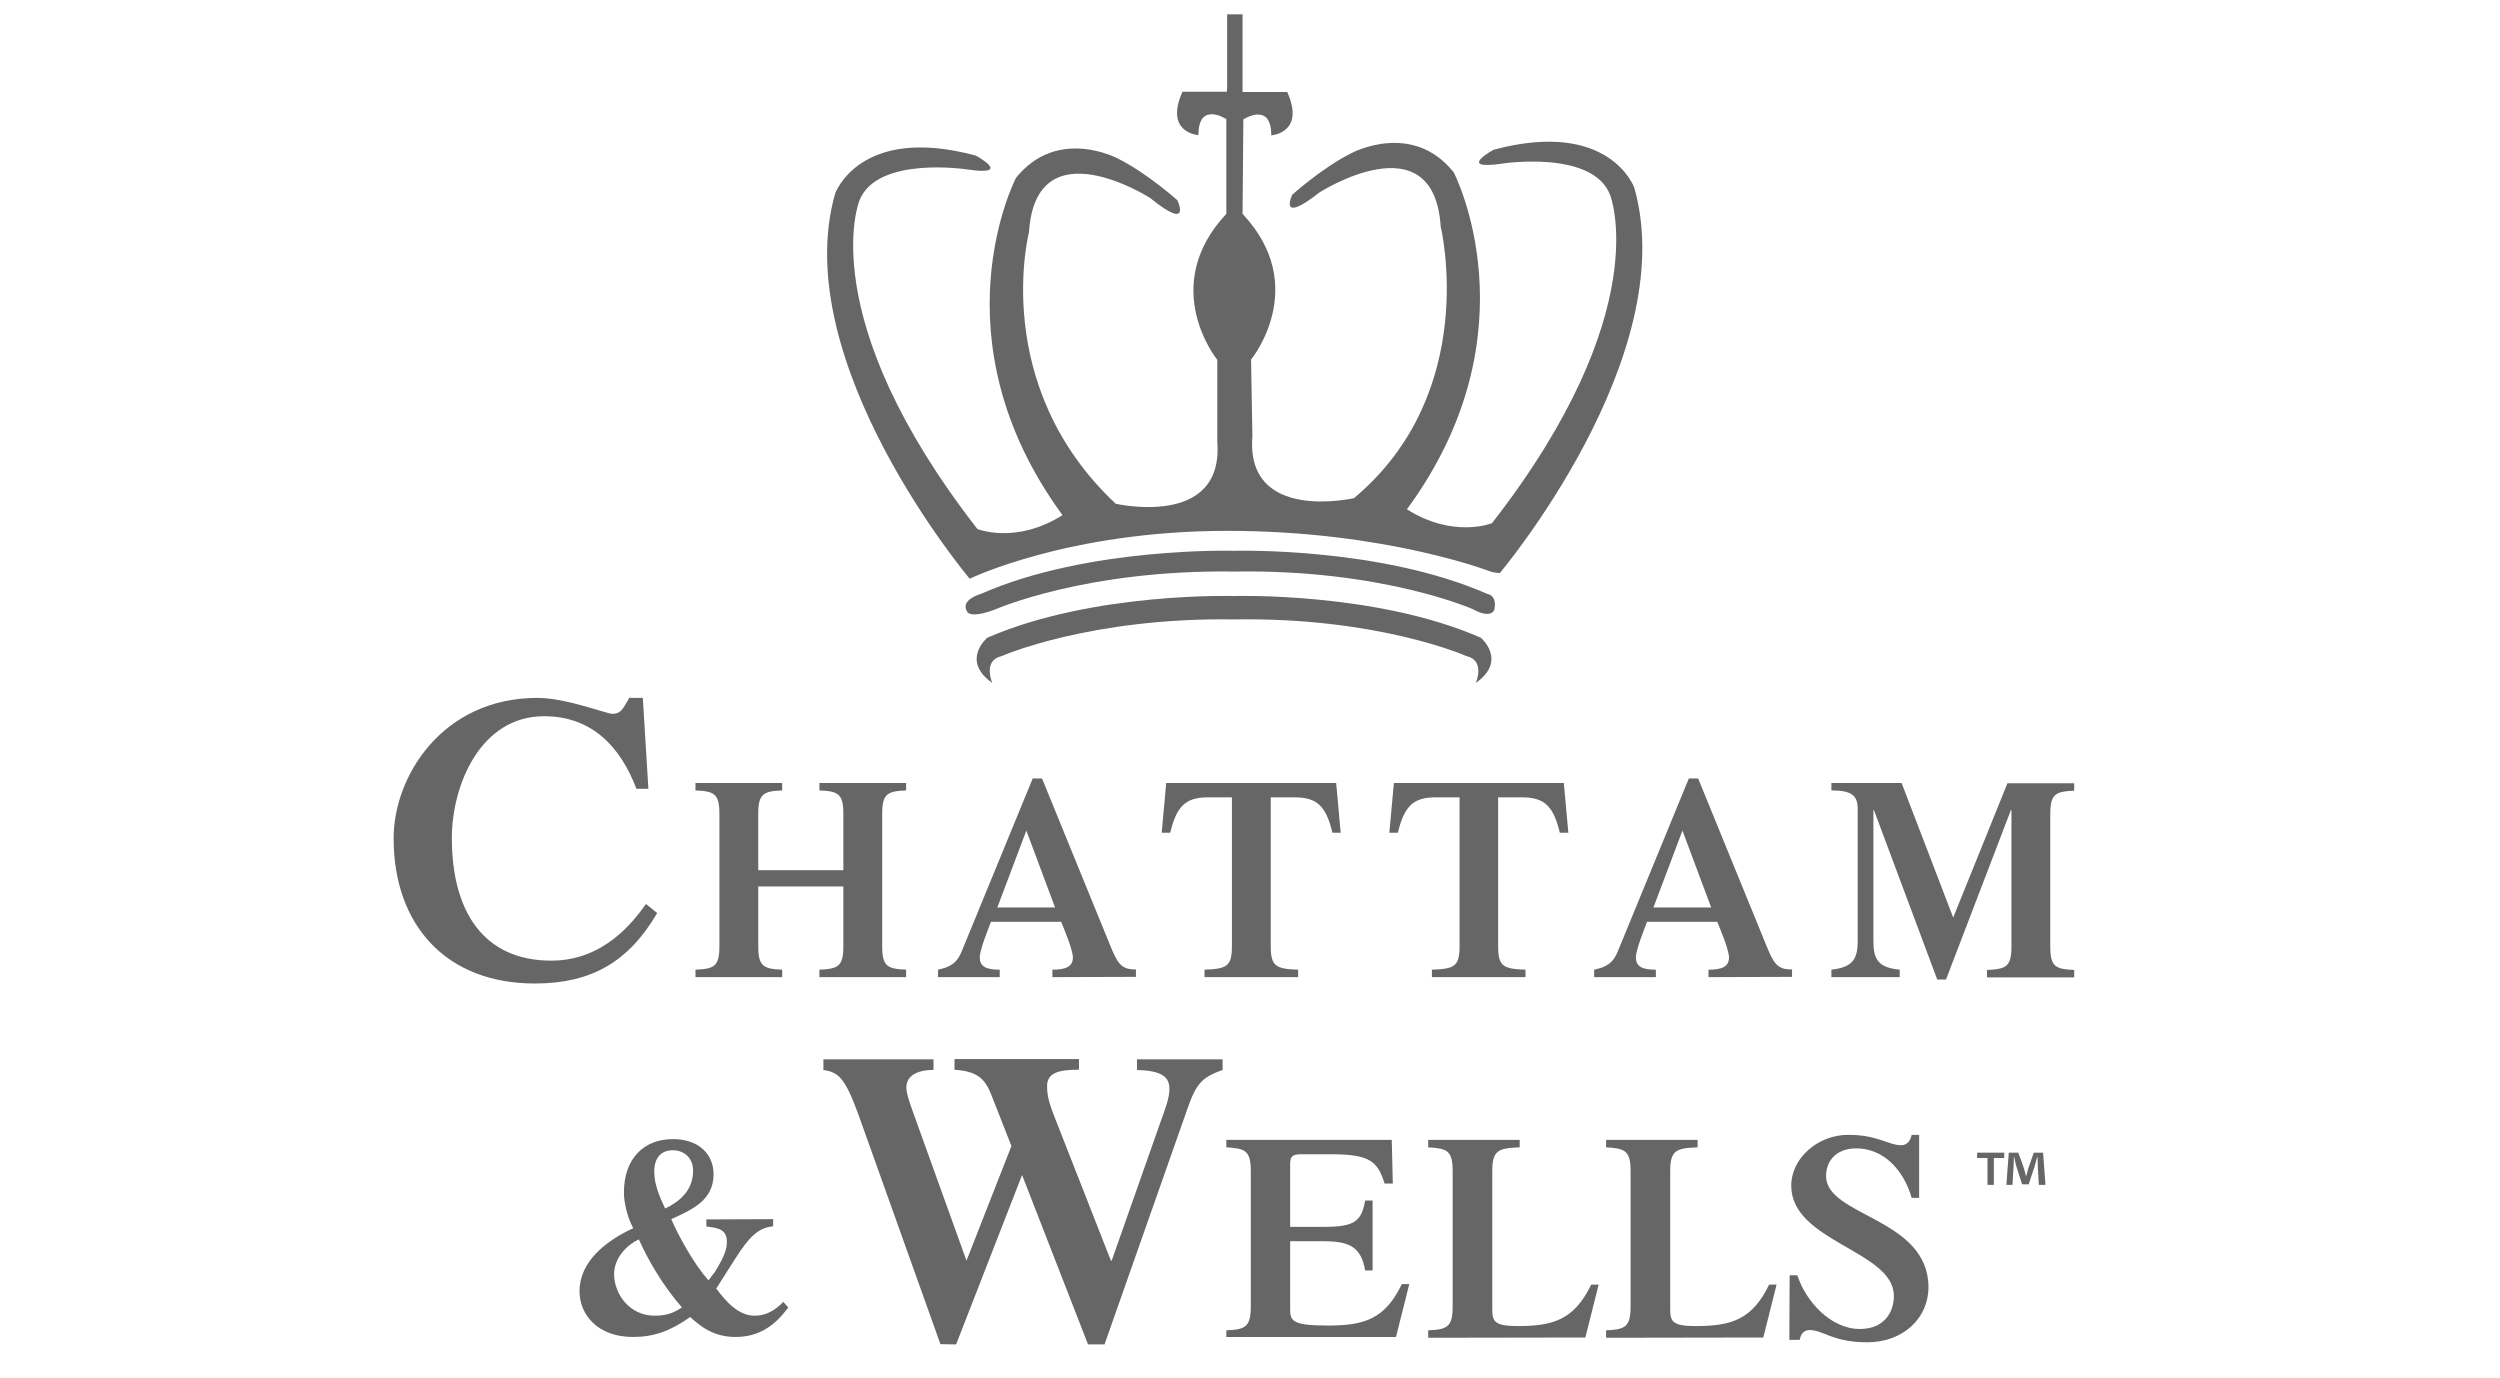 <?xml version="1.0" encoding="utf-8"?>
<!-- Generator: Adobe Illustrator 26.0.1, SVG Export Plug-In . SVG Version: 6.00 Build 0)  -->
<svg version="1.1" id="layer" xmlns="http://www.w3.org/2000/svg" xmlns:xlink="http://www.w3.org/1999/xlink" x="0px" y="0px"
	 viewBox="0 0 940 518" style="enable-background:new 0 0 940 518;" xml:space="preserve">
<style type="text/css">
	.st0{fill:#666666;}
</style>
<g>
	<path class="st0" d="M461.4,32.9V5.4h5.8v29.2H484c6.9,15.4-6,16.3-6,16.3c0-12.9-10.5-6-10.5-6l-0.3,35.5
		c25.7,27.4,3.2,54.8,3.2,54.8l0.5,28.9c-2.6,32.6,38.2,23.2,38.2,23.2c47.8-40,32.6-102.1,32.6-102.1
		c-2.6-40.3-45.5-12.9-45.5-12.9c-15.9,12.5-10.3,0.9-10.3,0.9s11.5-10.3,22.2-15.6c0,0,22.9-12.4,38.5,7.2
		c0,0,31.3,60.1-17.6,126.7c17.6,11.1,32,5.2,32,5.2c62-79.7,44.4-123.4,44.4-123.4c-6.5-17-40.5-11.8-40.5-11.8
		c-17.6,2.6-3.3-5.2-3.3-5.2c43.7-11.7,52.9,14.3,52.9,14.3c18,63.5-50.6,144.9-50.6,144.9l-2.9-0.4c0,0-39.5-15.5-99.5-15.5
		s-96.9,18-96.9,18S296,136.2,314,72.8c0,0,9.2-26.1,52.9-14.3c0,0,14.4,7.8-3.3,5.2c0,0-34-5.2-40.5,11.8c0,0-17.6,43.7,44.4,123.4
		c0,0,14.4,5.9,32-5.2C350.7,127,382,66.9,382,66.9c15.7-19.6,38.5-7.2,38.5-7.2c10.8,5.4,22.2,15.6,22.2,15.6s5.7,12.1-10.3-0.9
		c0,0-42.9-27.4-45.5,12.9c0,0-14.9,57.5,32.6,102.1c0,0,40.7,9.4,38.2-23.2v-30.9c0,0-22.3-27.4,3.4-54.9V44.8c0,0-10.5-6.9-10.5,6
		c0,0-12.9-0.8-6-16.3h16.7L461.4,32.9"/>
	<path class="st0" d="M464.1,224.1c0,0,53.3-1.6,92.7,15.7c0,0,10.1,8.5-1.9,17c0,0,3.7-8.5-3.5-10.1c0,0-33-14.7-87.4-13.8
		c-54.3-0.8-87.4,13.8-87.4,13.8c-7.2,1.6-3.5,10.1-3.5,10.1c-12-8.5-1.9-17-1.9-17C410.9,222.5,464.1,224.1,464.1,224.1"/>
	<path class="st0" d="M553.9,229.1c0,0-33.9-15.1-89.8-14.2c-55.8-0.8-89.8,14.2-89.8,14.2c-9.9,3.8-10.7,0.8-10.7,0.8
		c-2.7-4.4,5.2-6.6,5.2-6.6c40.5-17.8,95.2-16.2,95.2-16.2s54.7-1.6,95.2,16.2c0,0,3.8,0.5,2.7,5.7C562.1,229.1,561,233,553.9,229.1
		"/>
	<path class="st0" d="M247.1,343.3c-10.7,18.3-24.7,26.5-46,26.5c-33.3,0-53.1-21.9-53.1-54.6c0-23.4,18.4-52.8,54.1-52.8
		c10.7,0,25.9,6,28.2,6c3,0,3.9-1.7,6.3-6h5.1l2.1,34.2h-4.5c-6-15.8-16.7-27.3-34.7-27.3c-24.1,0-34.7,26.1-34.7,45.8
		c0,27.6,11.9,46.1,37.4,46.1c19.9,0,30.9-14.8,35.6-21.3L247.1,343.3"/>
	<path class="st0" d="M285.1,333.3v22.5c0,7.6,2,8.5,9,8.8v2.8h-32.6v-2.8c7-0.3,9-1.2,9-8.8V306c0-7.6-2-8.5-9-8.8v-2.8h32.6v2.8
		c-7,0.3-9,1.2-9,8.8v21.2h32V306c0-7.6-2-8.5-9-8.8v-2.8h32.6v2.8c-7,0.3-9,1.2-9,8.8v49.8c0,7.6,2,8.5,9,8.8v2.8h-32.6v-2.8
		c7-0.3,9-1.2,9-8.8v-22.5H285.1"/>
	<path class="st0" d="M395.7,367.4v-2.8c5,0,7.7-1.1,7.7-4.6c0-3-3.5-11.1-4.4-13.4h-26.4c-0.9,2.4-4.2,10.4-4.2,13.4
		c0,3.5,2.5,4.6,7.5,4.6v2.8h-23.2v-2.8c4.6-1,7.1-2.4,8.9-6.9l26.7-65h3.5l25.6,62.7c2.8,6.9,4.2,9.2,9.7,9.1v2.8L395.7,367.4
		 M396.7,341.2l-10.8-28.9L375,341.2H396.7z"/>
	<path class="st0" d="M452.9,364.6c8.3-0.3,10.3-1.2,10.3-8.8v-56h-9c-8.5,0-11.8,3.4-14.2,13.3h-3.2l1.7-18.7h63.9l1.7,18.7H501
		c-2.4-9.9-5.7-13.3-14.2-13.3h-9v56c0,7.6,2,8.5,10.3,8.8v2.8h-35.2L452.9,364.6"/>
	<path class="st0" d="M538.5,364.6c8.3-0.3,10.3-1.2,10.3-8.8v-56h-9c-8.5,0-11.8,3.4-14.2,13.3h-3.2l1.7-18.7H588l1.7,18.7h-3.2
		c-2.4-9.9-5.7-13.3-14.2-13.3h-9v56c0,7.6,2,8.5,10.3,8.8v2.8h-35.2v-2.8"/>
	<path class="st0" d="M642.4,367.4v-2.8c5,0,7.7-1.1,7.7-4.6c0-3-3.5-11.1-4.4-13.4h-26.4c-0.9,2.4-4.2,10.4-4.2,13.4
		c0,3.5,2.5,4.6,7.5,4.6v2.8h-23.2v-2.8c4.6-1,7.1-2.4,8.9-6.9l26.7-65h3.5l25.6,62.7c2.8,6.9,4.2,9.2,9.7,9.1v2.8L642.4,367.4
		 M643.4,341.2l-10.8-28.9l-10.9,28.9H643.4z"/>
	<path class="st0" d="M754.8,294.5h25.1v2.8c-7,0.3-9,1.2-9,8.8v49.8c0,7.6,2,8.5,9,8.8v2.8h-32.8v-2.8c7.2-0.3,9.2-1.2,9.2-8.8
		v-51.3h-0.2l-24.4,63.7h-3.3l-23.8-63.7h-0.2v49.2c0,7.1,1.9,10,9.9,10.8v2.8h-25.7v-2.8c7.9-0.9,9.9-3.8,9.9-10.8v-49.6
		c0-5-2.1-7-9.9-7v-2.8H715l19.4,50.6L754.8,294.5"/>
	<path class="st0" d="M290.7,458.4v2.7c-5.7,0.5-9.1,4.1-14.4,12.4l-7,11c3.8,5,8.3,10.2,14.5,10.2c5.4,0,9-3.4,10.7-5.2l1.9,2.1
		c-4.8,6.5-10.7,11.1-19.8,11.1c-8.6,0-13.4-4.2-17.1-7.5c-7.3,5.2-13.6,7.5-21.5,7.5c-13.3,0-20.1-8.4-20.1-17.2
		c0-11.1,9.8-18.9,20.2-23.7c-2.4-4.4-3.5-10-3.5-13.4c0-13,7.7-20.1,18.4-20.1c10,0,15.3,5.9,15.3,13.2c0,9.8-8,13.3-15.9,16.9
		c2.4,5.7,8.6,17.1,14,23l2.5-3.3c3.8-6.2,4.4-8.7,4.4-11.3c0-4.4-3.2-5.2-7.7-5.6v-2.7L290.7,458.4 M246.1,494.7
		c5.3,0,7.8-1.5,10.3-3.1c-6.8-7.8-12.5-17.3-16.2-25.6c-4.1,1.9-9.3,6.6-9.3,13.2C231,486.7,236.8,494.7,246.1,494.7 M253,432.5
		c-4.5,0-7,2.9-7,8c0,4.9,2,9.5,4.1,13.9c5.3-2.5,10.5-6.8,10.5-14.1C260.7,435.5,257.3,432.5,253,432.5"/>
	<path class="st0" d="M353.6,505.4l-30.9-86.5c-5.1-13.9-7.5-15.7-13.1-16.6v-4H351v4c-7.1,0-10.2,2.8-10.2,6.6
		c0,2.6,1.4,6.2,3.7,12.6l18.9,52.5l16.9-43.1l-7.7-19.6c-2.5-6.2-5.7-8.5-13.7-9.1v-4h46.8v4c-7.7,0-12,1.2-12,6.2
		c0,4.3,1.2,7.5,3.4,13.1l20.6,52.5h0.3l18.2-51.7c1.8-5.1,3.5-9.1,3.5-12.9c0-4.9-3.5-6.8-12.2-7.1v-4h32.2v4
		c-7.9,2.8-10,5.2-13.4,15.1l-31,88.1h-6.2l-24.8-63.7l-24.8,63.7L353.6,505.4"/>
	<path class="st0" d="M461.1,503v-2.8c7.1-0.3,9.2-1.2,9.2-9v-50.8c0-7.8-2.1-8.6-9.2-9v-2.8h62.2l0.4,16.4h-3.1
		c-2.6-8.3-5.5-11-20-11h-11.3c-3.4,0-4.2,0.8-4.2,3.8v23.5h12.7c11.6,0,14.1-2.1,15.5-9.9h2.8v26.3h-2.8c-1.5-8.8-5.9-11-15.5-11
		h-12.7v25.7c0,4.5,1.3,6,14.4,6c13.4,0,21.3-2.4,27.6-15.6h2.8l-5,19.9h-63.8"/>
	<path class="st0" d="M537,503v-2.8c7.1-0.3,9.2-1.2,9.2-9v-50.8c0-7.8-2.1-8.6-9.2-9v-2.8h34.4v2.8c-8.2,0.3-10.3,1.2-10.3,9v52.2
		c0,4.5,1.3,6,9.6,6c13.4,0,21.2-2.4,27.6-15.6h2.8l-5,19.9L537,503"/>
	<path class="st0" d="M603.9,503v-2.8c7.1-0.3,9.2-1.2,9.2-9v-50.8c0-7.8-2.1-8.6-9.2-9v-2.8h34.4v2.8c-8.2,0.3-10.3,1.2-10.3,9
		v52.2c0,4.5,1.3,6,9.6,6c13.4,0,21.2-2.4,27.6-15.6h2.8l-5,19.9L603.9,503"/>
	<path class="st0" d="M672.9,479.5h2.9c3.2,9.9,12.6,20.2,23.5,20.2c9.4,0,12.8-6.6,12.8-12.4c0-17.1-38.6-20.3-38.6-41.5
		c0-10.3,10-19.1,21.4-19.1c11.2,0,15.1,3.9,20,3.9c2.1,0,3.4-1.6,3.9-3.9h2.8v23.7h-2.8c-3.1-10.7-10.7-18.6-20.8-18.6
		c-8.3,0-11.4,5.4-11.4,10.4c0,15.2,38.5,15.7,38.5,41.8c0,11.7-9.6,20.7-23,20.7c-13.1,0-16.5-4.6-21.7-4.6c-2,0-3.3,1.3-3.7,3.7
		h-3.9L672.9,479.5"/>
	<path class="st0" d="M753.6,433.4v2h-3.9v10.1h-2.4v-10.1h-3.9v-2H753.6 M766.6,445.5l-0.4-7.1c0-0.9,0-2.1-0.1-3.4H766
		c-0.3,1.1-0.7,2.5-1,3.6l-2.2,6.7h-2.5l-2.2-6.9c-0.2-0.9-0.6-2.4-0.8-3.4h-0.1c0,1.1,0,2.3-0.1,3.4l-0.4,7.1h-2.3l0.9-12.1h3.6
		l2.1,5.9c0.3,0.9,0.5,1.8,0.8,3.1l0,0c0.3-1.1,0.6-2.1,0.8-3l2.1-6h3.5l0.9,12.1L766.6,445.5L766.6,445.5z"/>
</g>
</svg>

